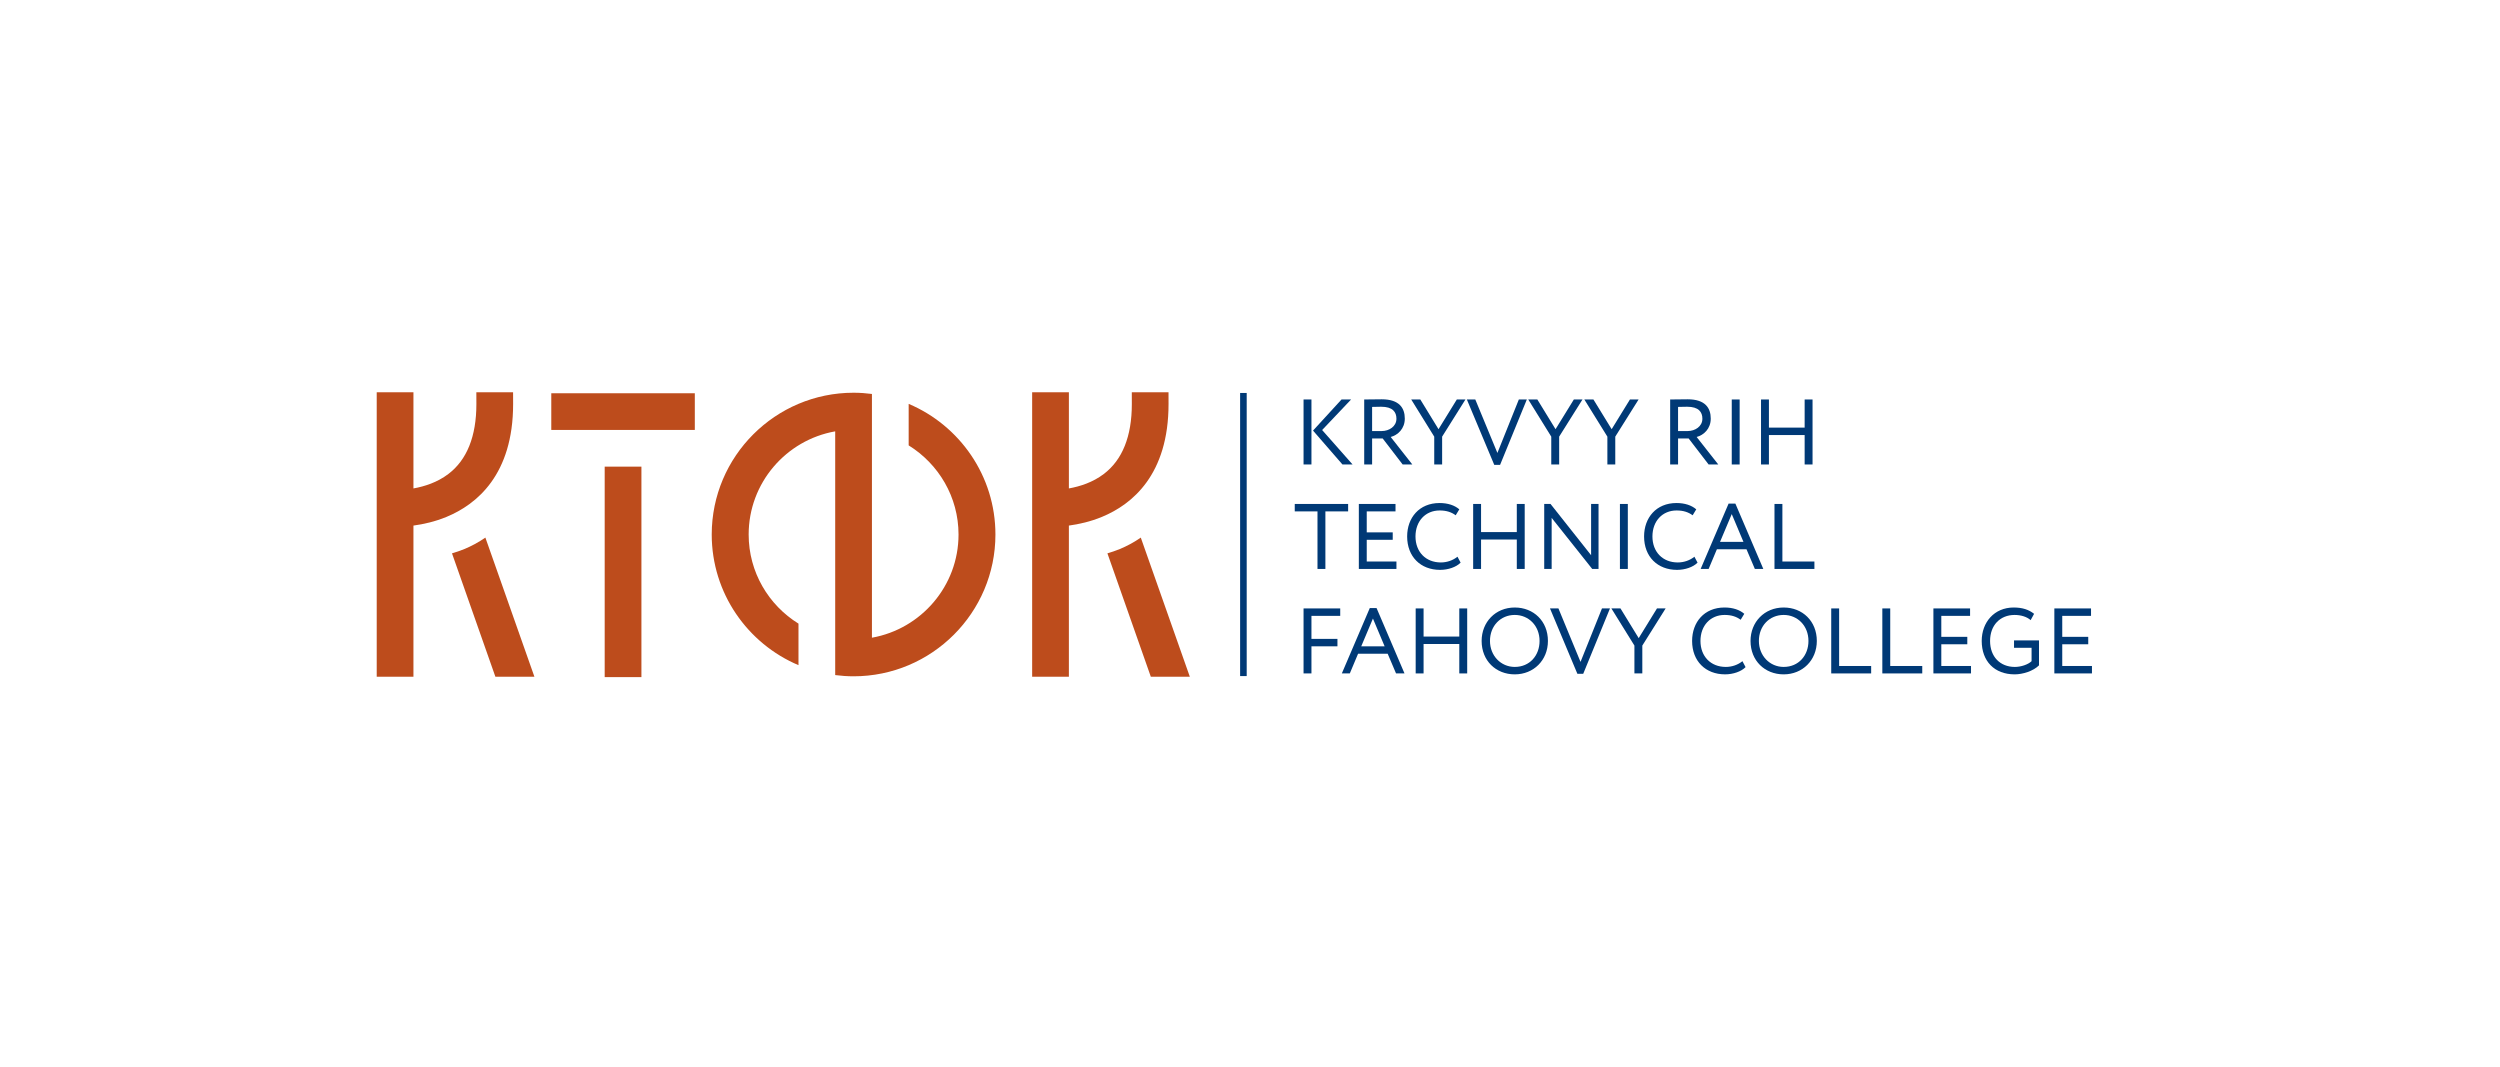 <?xml version="1.0" encoding="utf-8"?>
<!-- Generator: Adobe Illustrator 16.0.3, SVG Export Plug-In . SVG Version: 6.00 Build 0)  -->
<!DOCTYPE svg PUBLIC "-//W3C//DTD SVG 1.1//EN" "http://www.w3.org/Graphics/SVG/1.1/DTD/svg11.dtd">
<svg version="1.1" id="Слой_1" xmlns="http://www.w3.org/2000/svg" xmlns:xlink="http://www.w3.org/1999/xlink" x="0px" y="0px"
	 width="252.284px" height="107.717px" viewBox="0 0 252.284 107.717" enable-background="new 0 0 252.284 107.717"
	 xml:space="preserve">
<g>
	<g>
		<g>
			<path fill="#003976" d="M131.546,40.313h0.797v6.559h-0.797V40.313z M133.421,43.396l3.072,3.476h-1.021l-2.969-3.42l2.875-3.139
				h0.965L133.421,43.396z"/>
			<path fill="#003976" d="M137.667,46.872v-6.559c0.367,0,1.574-0.019,1.762-0.019c1.789,0,2.334,0.891,2.334,1.949
				c0,1.021-0.703,1.667-1.424,1.854l2.182,2.773h-0.975l-2.014-2.623h-1.068v2.623H137.667z M138.464,41.063v2.436h0.965
				c0.76,0,1.49-0.468,1.49-1.246c0-0.674-0.375-1.208-1.537-1.208C139.177,41.045,138.773,41.054,138.464,41.063z"/>
			<path fill="#003976" d="M145.531,44.062v2.811h-0.797v-2.811l-2.322-3.748h0.918l1.836,2.998l1.846-2.998h0.871L145.531,44.062z"
				/>
			<path fill="#003976" d="M151.38,46.909h-0.59l-2.764-6.596h0.852l2.23,5.396l2.164-5.396h0.807L151.38,46.909z"/>
			<path fill="#003976" d="M157.341,44.062v2.811h-0.797v-2.811l-2.322-3.748h0.918l1.836,2.998l1.846-2.998h0.871L157.341,44.062z"
				/>
			<path fill="#003976" d="M163.003,44.062v2.811h-0.797v-2.811l-2.324-3.748h0.918l1.838,2.998l1.844-2.998h0.873L163.003,44.062z"
				/>
			<path fill="#003976" d="M168.542,46.872v-6.559c0.367,0,1.574-0.019,1.762-0.019c1.789,0,2.334,0.891,2.334,1.949
				c0,1.021-0.703,1.667-1.424,1.854l2.182,2.773h-0.975l-2.014-2.623h-1.068v2.623H168.542z M169.339,41.063v2.436h0.965
				c0.76,0,1.49-0.468,1.49-1.246c0-0.674-0.375-1.208-1.537-1.208C170.052,41.045,169.648,41.054,169.339,41.063z"/>
			<path fill="#003976" d="M174.757,40.313h0.797v6.559h-0.797V40.313z"/>
			<path fill="#003976" d="M182.113,43.902h-3.605v2.97h-0.797v-6.559h0.797v2.839h3.605v-2.839h0.797v6.559h-0.797V43.902z"/>
			<path fill="#003976" d="M130.658,50.856h5.387v0.75h-2.295v5.809h-0.797v-5.809h-2.295V50.856z"/>
			<path fill="#003976" d="M137.125,50.856h3.701v0.75h-2.904v2.117h2.623v0.75h-2.623v2.191h2.998v0.75h-3.795V50.856z"/>
			<path fill="#003976" d="M147.396,56.778c-0.441,0.449-1.256,0.73-2.072,0.73c-1.967,0-3.324-1.33-3.324-3.373
				c0-1.883,1.217-3.373,3.27-3.373c0.842,0,1.527,0.234,1.994,0.638l-0.365,0.6c-0.43-0.318-0.936-0.487-1.619-0.487
				c-1.426,0-2.438,1.068-2.438,2.623c0,1.564,1.041,2.623,2.559,2.623c0.627,0,1.227-0.215,1.678-0.58L147.396,56.778z"/>
			<path fill="#003976" d="M153.066,54.445h-3.607v2.97h-0.797v-6.559h0.797v2.839h3.607v-2.839h0.797v6.559h-0.797V54.445z"/>
			<path fill="#003976" d="M160.677,57.415l-4.094-5.153v5.153h-0.75v-6.559h0.637l4.094,5.172v-5.172h0.75v6.559H160.677z"/>
			<path fill="#003976" d="M163.472,50.856h0.797v6.559h-0.797V50.856z"/>
			<path fill="#003976" d="M171.306,56.778c-0.439,0.449-1.256,0.73-2.07,0.73c-1.967,0-3.326-1.33-3.326-3.373
				c0-1.883,1.219-3.373,3.27-3.373c0.844,0,1.527,0.234,1.996,0.638L170.81,52c-0.432-0.318-0.938-0.487-1.621-0.487
				c-1.424,0-2.436,1.068-2.436,2.623c0,1.564,1.039,2.623,2.557,2.623c0.629,0,1.229-0.215,1.678-0.58L171.306,56.778z"/>
			<path fill="#003976" d="M174.439,50.819h0.684l2.82,6.596h-0.854l-0.844-1.986h-2.988l-0.834,1.986h-0.805L174.439,50.819z
				 M173.576,54.68h2.361l-1.18-2.802L173.576,54.68z"/>
			<path fill="#003976" d="M179.07,50.856h0.797v5.809h3.232v0.75h-4.029V50.856z"/>
			<path fill="#003976" d="M131.546,61.399h3.701v0.75h-2.904v2.323h2.623v0.75h-2.623v2.735h-0.797V61.399z"/>
			<path fill="#003976" d="M138.23,61.362h0.684l2.82,6.596h-0.854l-0.844-1.986h-2.988l-0.834,1.986h-0.805L138.23,61.362z
				 M137.367,65.223h2.361l-1.18-2.802L137.367,65.223z"/>
			<path fill="#003976" d="M147.263,64.988h-3.605v2.97h-0.797v-6.559h0.797v2.839h3.605v-2.839h0.797v6.559h-0.797V64.988z"/>
			<path fill="#003976" d="M152.861,61.306c1.902,0,3.346,1.378,3.346,3.373c0,1.949-1.443,3.373-3.346,3.373
				s-3.344-1.377-3.344-3.373C149.517,62.777,150.912,61.306,152.861,61.306z M152.861,67.302c1.5,0,2.502-1.143,2.502-2.623
				c0-1.527-1.096-2.623-2.502-2.623c-1.424,0-2.502,1.096-2.502,2.623C150.359,66.169,151.457,67.302,152.861,67.302z"/>
			<path fill="#003976" d="M159.769,67.995h-0.59l-2.764-6.596h0.852l2.23,5.396l2.164-5.396h0.807L159.769,67.995z"/>
			<path fill="#003976" d="M165.732,65.147v2.811h-0.797v-2.811l-2.324-3.748h0.918l1.838,2.998l1.844-2.998h0.873L165.732,65.147z"
				/>
			<path fill="#003976" d="M176.152,67.321c-0.439,0.449-1.256,0.73-2.07,0.73c-1.967,0-3.326-1.33-3.326-3.373
				c0-1.883,1.219-3.373,3.27-3.373c0.844,0,1.527,0.234,1.996,0.638l-0.365,0.6c-0.432-0.318-0.938-0.487-1.621-0.487
				c-1.424,0-2.436,1.068-2.436,2.623c0,1.564,1.039,2.623,2.557,2.623c0.629,0,1.229-0.215,1.678-0.58L176.152,67.321z"/>
			<path fill="#003976" d="M179.998,61.306c1.9,0,3.344,1.378,3.344,3.373c0,1.949-1.443,3.373-3.344,3.373
				c-1.902,0-3.346-1.377-3.346-3.373C176.652,62.777,178.048,61.306,179.998,61.306z M179.998,67.302c1.498,0,2.5-1.143,2.5-2.623
				c0-1.527-1.096-2.623-2.5-2.623c-1.426,0-2.502,1.096-2.502,2.623C177.496,66.169,178.591,67.302,179.998,67.302z"/>
			<path fill="#003976" d="M184.796,61.399h0.797v5.809h3.232v0.75h-4.029V61.399z"/>
			<path fill="#003976" d="M189.953,61.399h0.797v5.809h3.232v0.75h-4.029V61.399z"/>
			<path fill="#003976" d="M195.107,61.399h3.701v0.75h-2.904v2.117h2.623v0.75h-2.623v2.191h2.998v0.75h-3.795V61.399z"/>
			<path fill="#003976" d="M203.242,64.623h2.521v2.52c-0.582,0.581-1.641,0.909-2.455,0.909c-2.043,0-3.326-1.33-3.326-3.373
				c0-1.883,1.266-3.373,3.223-3.373c0.891,0,1.527,0.216,2.063,0.638l-0.348,0.637c-0.385-0.347-0.992-0.524-1.621-0.524
				c-1.461,0-2.473,1.04-2.473,2.623c0,1.593,1.012,2.623,2.502,2.623c0.617,0,1.34-0.243,1.686-0.58v-1.35h-1.771V64.623z"/>
			<path fill="#003976" d="M207.312,61.399h3.701v0.75h-2.904v2.117h2.623v0.75h-2.623v2.191h2.998v0.75h-3.795V61.399z"/>
		</g>
	</g>
	<rect x="125.145" y="39.656" fill="#003976" width="0.664" height="28.569"/>
	<g>
		<g>
			<rect x="61.021" y="47.09" fill="#BD4C1C" width="3.707" height="21.24"/>
			<rect x="55.632" y="39.685" fill="#BD4C1C" width="14.484" height="3.701"/>
		</g>
		<path fill="#BD4C1C" d="M51.777,39.585H48.07l0.004,1.187c0,3.267-0.956,5.642-2.833,7.064c-1.108,0.84-2.39,1.252-3.519,1.454
			v-9.705h-3.706v9.794v3.734v15.182h3.706V53.038c1.018-0.139,2.174-0.396,3.337-0.877c3.064-1.265,6.722-4.271,6.722-11.394
			L51.777,39.585z"/>
		<path fill="#BD4C1C" d="M91.697,40.756v4.189c3.013,1.869,5.032,5.197,5.032,8.995c0,5.201-3.783,9.531-8.739,10.413V43.528
			v-3.709v-0.063c-0.609-0.08-1.226-0.124-1.853-0.124c-7.894,0-14.314,6.418-14.314,14.308c0,5.919,3.614,11.01,8.755,13.184
			v-4.191c-3.015-1.869-5.028-5.194-5.028-8.992c0-5.204,3.776-9.535,8.733-10.412v20.825v3.716v0.055
			c0.607,0.078,1.228,0.123,1.854,0.123c7.894,0,14.315-6.416,14.315-14.307C100.453,48.019,96.836,42.928,91.697,40.756z"/>
		<path fill="#BD4C1C" d="M53.931,68.295L48.981,54.25c-0.701,0.486-1.422,0.866-2.109,1.152c-0.423,0.176-0.846,0.314-1.26,0.438
			l4.38,12.454H53.931z"/>
		<path fill="#BD4C1C" d="M117.919,39.585h-3.705l0.003,1.187c0,3.267-0.955,5.642-2.835,7.064c-1.104,0.84-2.391,1.252-3.517,1.454
			v-9.705h-3.707v9.794v3.734v15.182h3.707V53.038c1.02-0.139,2.172-0.396,3.336-0.877c3.065-1.265,6.721-4.271,6.721-11.394
			L117.919,39.585z"/>
		<path fill="#BD4C1C" d="M120.071,68.295l-4.95-14.045c-0.698,0.486-1.419,0.866-2.108,1.152c-0.423,0.176-0.844,0.314-1.26,0.438
			l4.381,12.454H120.071z"/>
	</g>
</g>
</svg>
